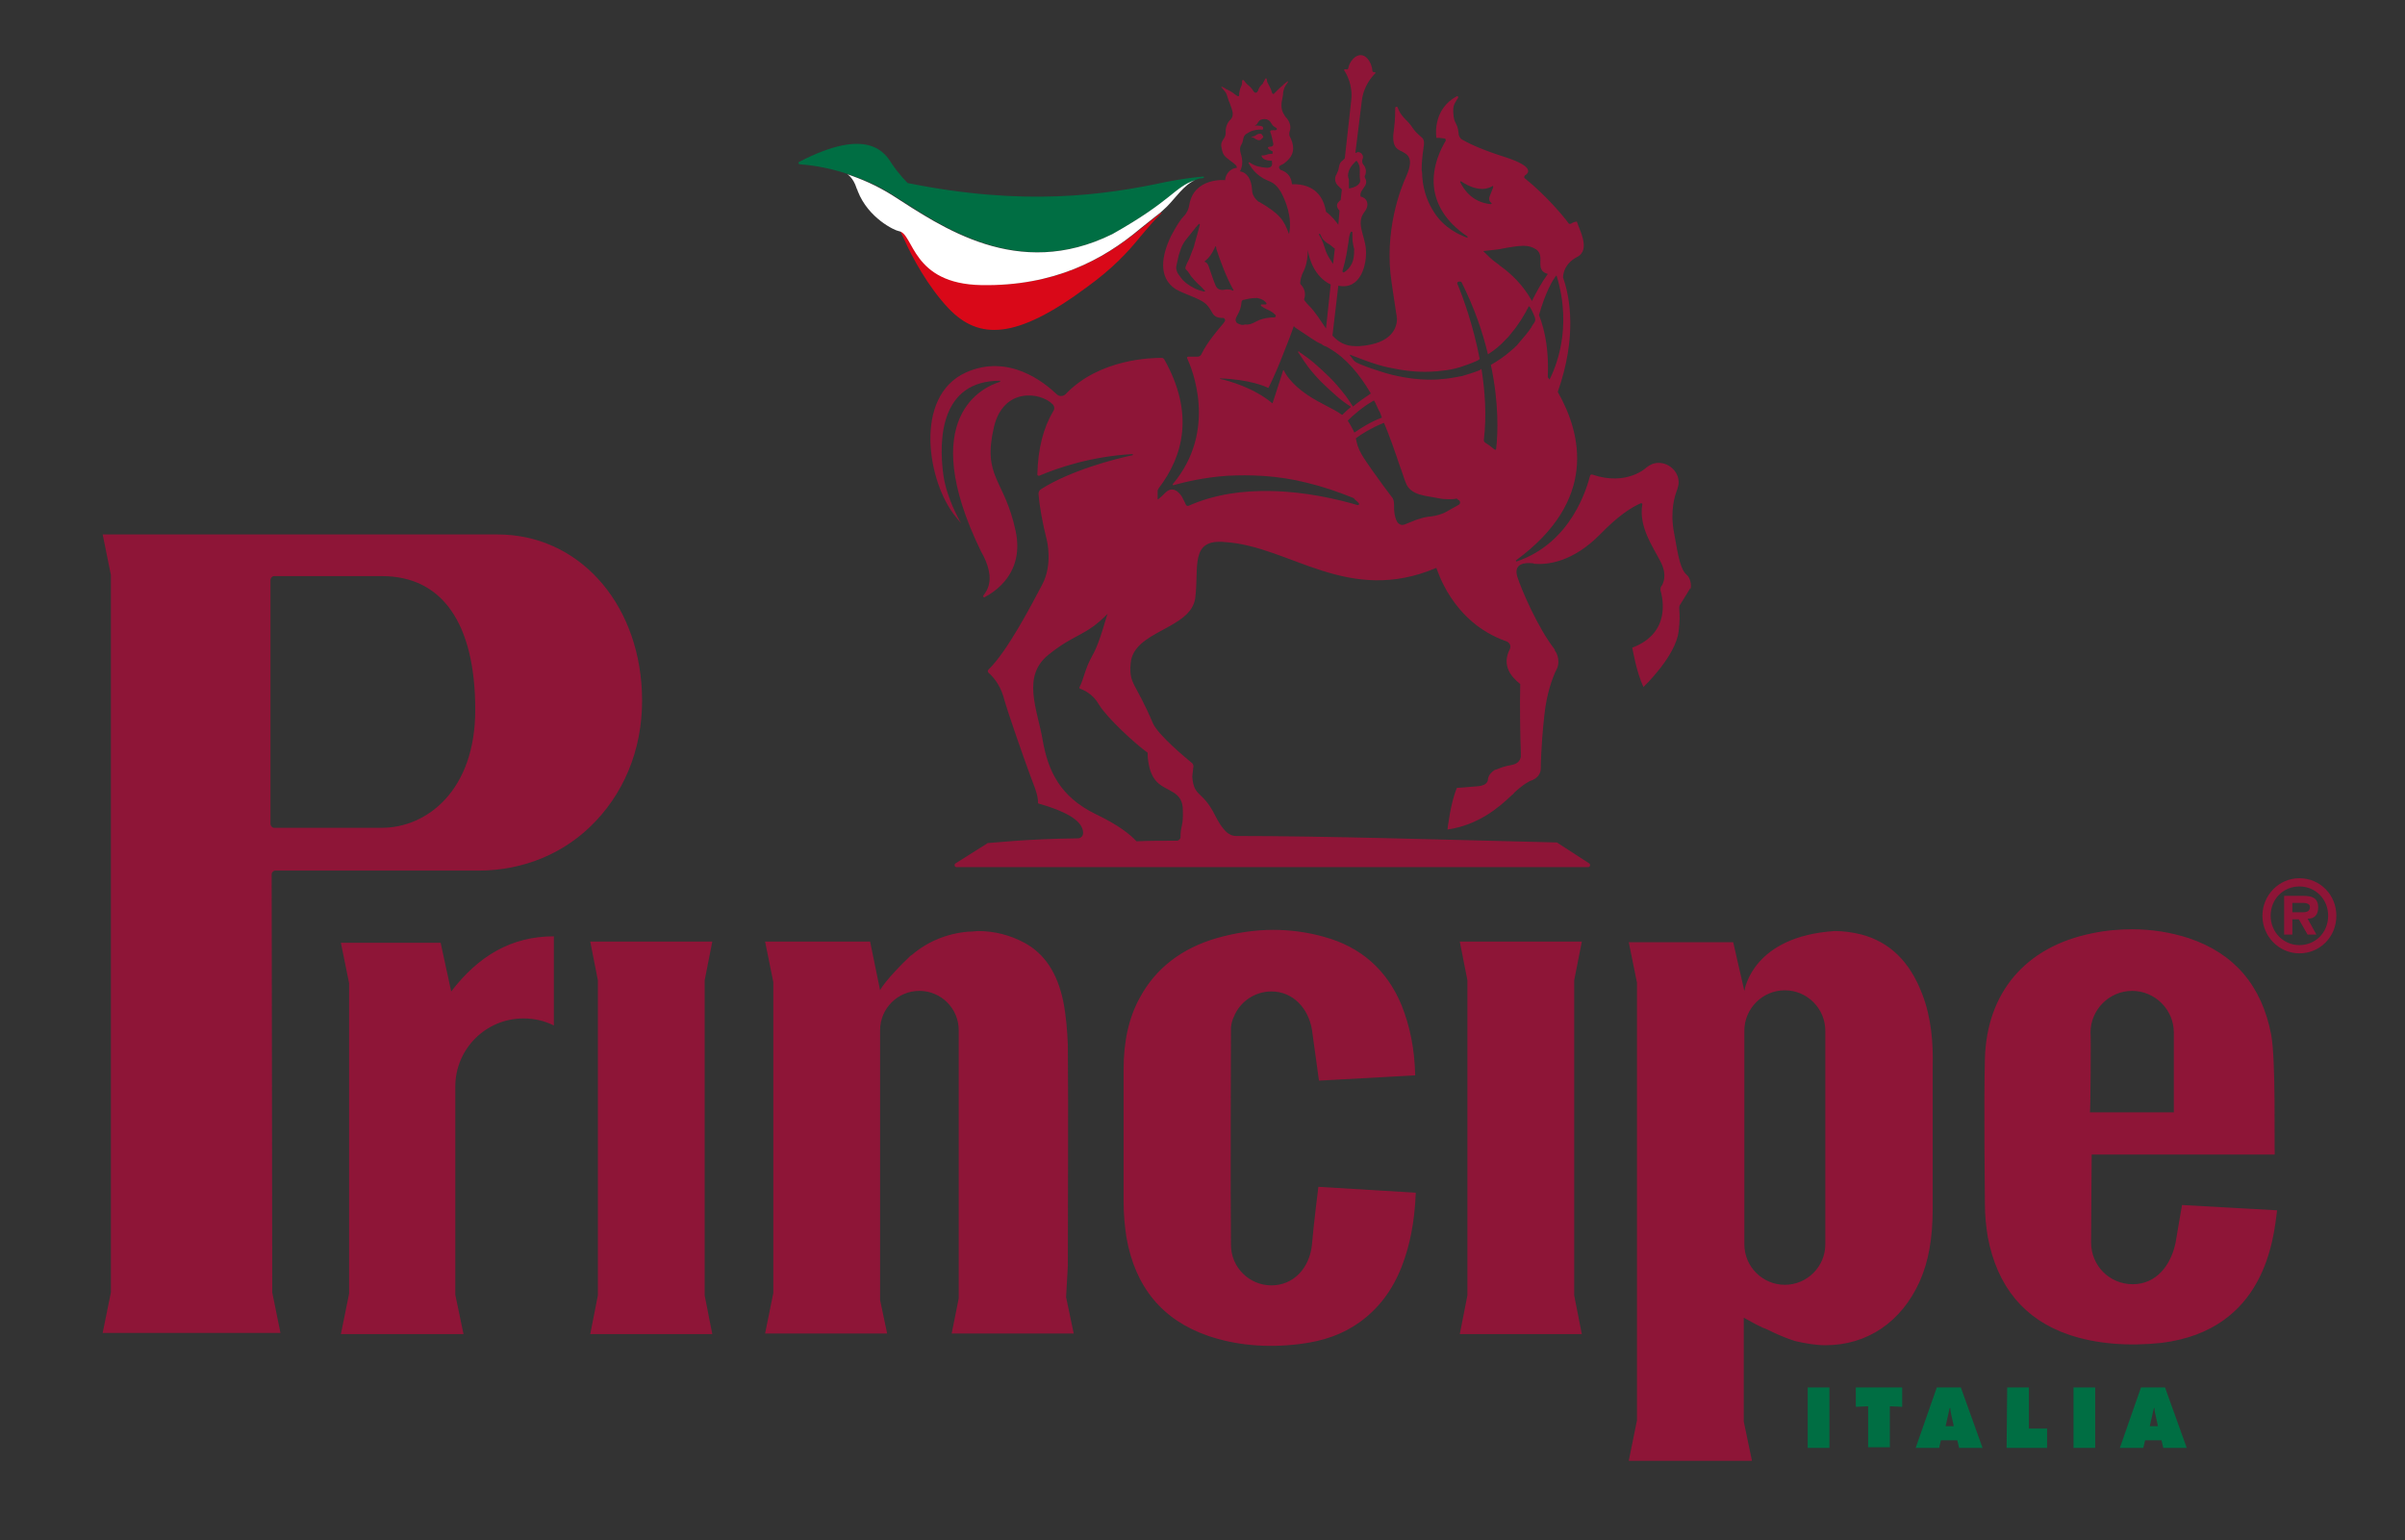 <?xml version="1.0" encoding="utf-8"?>
<!-- Generator: Adobe Illustrator 28.0.0, SVG Export Plug-In . SVG Version: 6.00 Build 0)  -->
<svg version="1.1" id="SU_COLORE" xmlns="http://www.w3.org/2000/svg" xmlns:xlink="http://www.w3.org/1999/xlink" x="0px" y="0px"
	 viewBox="0 0 409.9 262.5" style="enable-background:new 0 0 409.9 262.5;" xml:space="preserve">
<rect x="0" y="0" width="409.9" height="262.5" fill="#333333" stroke="none"/>
<style type="text/css">
	.st0{fill:#8E1537;}
	.st1{fill:#006E43;}
	.st2{fill:none;}
	.st3{fill:#FFFFFF;}
	.st4{fill:#D90818;}
</style>
<path class="st0" d="M385.6,156.1c0-3.5,2.8-6.4,6.3-6.4s6.3,2.8,6.3,6.4s-2.8,6.4-6.3,6.4S385.6,159.6,385.6,156.1z M387,156.1
	c0,2.8,2.2,5,4.9,5s4.9-2.1,4.9-5s-2.2-5-4.9-5S387,153.2,387,156.1z M394.8,159.3h-1.5l-1.5-2.6h-1.1v2.6h-1.4v-6.6h3.2
	c1.5,0,2.6,0.3,2.6,2c0,1.2-0.6,1.9-1.8,1.9L394.8,159.3z M392.5,155.5c0.7,0,1.2-0.2,1.2-0.9s-0.9-0.7-1.5-0.7h-1.5v1.6H392.5z"/>
<g>
	<path class="st0" d="M46.3,149c0-0.3,0.3-0.6,0.6-0.6h34.6c7.8,0,14.9-3,20-8.4c5.5-5.8,8.3-13.6,7.9-22.2
		c-0.7-15.4-11-26.7-24.6-26.7H17.5l1.4,6.9v122.3l-1.4,6.9l30.3,0l-1.4-6.9L46.3,149L46.3,149z M46.1,140.4V98.9
		c0-0.4,0.3-0.7,0.6-0.7h18.4c10.3,0,15.9,8.1,15.9,22.8c0,13.8-8.3,20.1-15.9,20.1H46.7C46.4,141.1,46.1,140.8,46.1,140.4
		L46.1,140.4z M120.1,167.1v53.7l1.3,6.6h-20.8l1.3-6.6v-53.7l-1.3-6.6h20.8L120.1,167.1z M268.3,167.1v53.7l1.3,6.6h-20.8l1.3-6.6
		v-53.7l-1.3-6.6h20.8L268.3,167.1z M181.7,221.1l1.3,6.2h-20.8l1.2-6v-3.2c0-12.2,0-42.5,0-42.5c0-3.7-3-6.7-6.7-6.7
		s-6.7,3-6.7,6.7v46l1.2,5.7h-20.8l1.4-6.9v-53l-1.4-6.9c0,0,17.9,0,17.9,0c0,0,1.7,8.3,1.7,8.3c0-0.1,1.1-2,5.2-5.9l0.3-0.2
		c2.6-2.2,5.9-3.6,9.6-3.9l0.2,0c0.5,0,1-0.1,1.4-0.1c2.8,0,5.5,0.7,7.9,2c3.5,1.9,5.6,5.2,6.6,9.9c0.5,2.5,0.7,5,0.8,7.5
		c0.1,12.6,0,25.4,0,37.7L181.7,221.1L181.7,221.1z M224.7,202.3l16.6,1c-0.2,5-1,9-2.4,12.6c-1.6,4.1-4,7.2-7.2,9.5
		c-2.8,2-6.1,3.2-10.2,3.7c-5.7,0.7-10.9,0.2-15.6-1.4c-7.8-2.7-12.4-8.3-13.9-16.7c-0.3-1.9-0.5-4-0.5-6.2c0-5.1,0-10.2,0-15.2
		v-0.2c0-2.4,0-4.7,0-7.1c0-4.8,0.9-8.9,2.8-12.3c2.7-5,7.2-8.4,13.1-10.1c3.2-0.9,6.4-1.4,9.6-1.4c2.9,0,5.9,0.4,8.7,1.2
		c6.2,1.7,10.7,5.6,13.2,11.7c1.4,3.5,2.2,7.4,2.3,11.9l-16.4,0.9c0,0-1.2-8.7-1.2-8.7c-0.6-3.6-3.2-6.5-6.9-6.5
		c-2.9,0-5.4,1.8-6.4,4.3c-0.3,0.6-0.4,1.1-0.5,1.8c0,0.1-0.1,28.8,0,37.1c0,3.8,3.1,6.9,6.9,6.9s6.5-3,6.9-6.9
		C223.9,208.6,224.7,202.3,224.7,202.3L224.7,202.3z M327.6,169.4c-2.1-5.5-5.5-8.8-10.3-10.1c-1.6-0.4-3.1-0.6-4.6-0.6
		c-13.8,0.9-15.3,9.7-15.4,10.2l-1.9-8.3l-17.8,0l1.4,6.9v74.6l-1.4,6.9h21l-1.4-6.7v-17.7l2,1.1c0.2,0.1,0.4,0.2,0.6,0.3
		c0.3,0.1,0.4,0.2,0.6,0.3c0.6,0.2,1.2,0.5,1.8,0.8c1.3,0.6,2.5,1.1,3.8,1.5c1.7,0.4,3.5,0.7,5.1,0.7c7.2,0,13-4,16.1-10.9
		c1.5-3.4,2.2-7.3,2.2-12.4c0-7.1,0-15.5,0-24.2C329.5,177.9,329.2,173.5,327.6,169.4L327.6,169.4z M311.1,212.1
		c0,3.8-3.1,6.9-6.9,6.9s-6.9-3.1-6.9-6.9v-36.4c0-3.8,3.1-6.9,6.9-6.9s6.9,3.1,6.9,6.9V212.1z M371.9,205.4c0,0.1-0.7,3.9-1.1,6.4
		c-0.8,3.9-3.3,7.1-7.3,7.1s-7.1-3.2-7.1-7.1c0-2.9,0.1-15,0.1-15l31.2,0c-0.1-2.3,0.2-15.9-0.6-20.4c-1.6-8.4-6.3-13.9-14.1-16.5
		c-3.1-1-6.3-1.5-9.6-1.5c-2.2,0-4.6,0.2-6.9,0.7c-11.3,2.3-17.9,10.1-18.2,21.4c-0.2,7,0,24.7,0,24.7c0,2,0.2,3.9,0.5,5.7
		c1.6,8.4,6.2,14,13.8,16.6c4.7,1.6,10.2,2,15.8,1.4c17.7-2.2,19.1-17.8,19.7-22.6L371.9,205.4L371.9,205.4z M356.3,176
		c0-3.9,3.2-7.1,7.1-7.1s7.1,3.2,7.1,7.1c0,0.2,0,13.6,0,13.6h-14.3C356.3,189.6,356.4,176.2,356.3,176L356.3,176z M94.4,159.6v15.2
		c-1.6-0.8-3.3-1.2-5.2-1.2c-6.4,0-11.6,5.2-11.6,11.6c0,0,0,0,0,0.1s0,0,0,0.1c0,7.8,0,25.6,0,35.3l1.4,6.7H58.1l1.4-6.9v-52.9
		l-1.4-6.9h17l1.8,8.3C81.5,163,87.1,159.6,94.4,159.6z"/>
	<g>
		<path class="st1" d="M308.1,236.5h3.7v10.3h-3.7V236.5z"/>
		<path class="st1" d="M316.3,236.5h7.9v3.3l-2.1-0.1v7h-3.7v-7l-2.1,0.1V236.5z"/>
		<path class="st1" d="M330.5,246.8h-4l3.6-10.3h4.1l3.7,10.3h-4l-0.3-1.3h-2.8L330.5,246.8L330.5,246.8z M333,243.1l-0.4-1.8
			c-0.1-0.4-0.2-0.9-0.2-1.3h-0.1l-0.7,3.1H333L333,243.1z"/>
		<path class="st1" d="M342.1,236.5h3.7v7h3.1v3.3h-6.9L342.1,236.5L342.1,236.5z"/>
		<path class="st1" d="M353.4,236.5h3.7v10.3h-3.7V236.5z"/>
		<path class="st1" d="M365.3,246.8h-4l3.6-10.3h4.1l3.7,10.3h-4l-0.3-1.3h-2.8L365.3,246.8L365.3,246.8z M367.8,243.1l-0.4-1.8
			c-0.1-0.4-0.2-0.9-0.2-1.3h-0.1l-0.7,3.1H367.8L367.8,243.1z"/>
	</g>
	<g>
		<g>
			<path class="st0" d="M288.2,99.8c0-0.5-0.2-1.3-0.6-1.7c-1.2-1-1.5-2.9-2.3-7.4c-0.7-3.7,0.2-6.3,0.5-7.1c0-0.1,0-0.1,0.1-0.2
				c0,0,0-0.1,0-0.1l0,0c0.1-0.3,0.2-0.7,0.2-1.1c0-1.8-1.6-3.3-3.4-3.3c-0.8,0-1.5,0.3-2.1,0.8v0c0,0-3.3,3.2-9.2,1.2
				c-0.2-0.1-0.4,0.1-0.4,0.2c-0.5,1.9-3.1,11.4-12.5,14.6c-0.1,0-0.2-0.1-0.1-0.2c13.9-10.2,11.2-21.5,7.1-28.7
				c3.3-9.4,2.1-16.1,0.9-19.5h0c0,0-0.1-2.2,2.4-3.5c2.4-1.2,0.3-4.8,0-5.9c0-0.1-0.1-0.2-0.2-0.1c-0.2,0-0.5,0.1-0.8,0.3
				c-0.2,0.1-0.4,0.1-0.5-0.1c-0.8-1.1-3.7-4.6-7.4-7.6c-0.2-0.1-0.1-0.4,0-0.5c0.7-0.4,1.6-1.5-3.3-3.1c-3.5-1.1-5.8-2.1-7.2-2.9
				c-0.5-0.2-0.8-0.7-0.8-1.2c-0.2-1.9-0.8-1.5-0.9-3.4c-0.1-1.3,0.2-1.6,0.6-2.3c0.1-0.1,0.1-0.2,0.2-0.3c0.1-0.2-0.1-0.4-0.2-0.3
				c-3.9,2.1-3.6,6.2-3.5,7c0,0.1,0,0.1,0.1,0.1l0.2,0h0l0.2,0l0.9,0.1c0.1,0,0.2,0.1,0.2,0.2c0,0,0,0.1,0,0.2c-0.6,1-2.4,4.2-2,7.9
				c0.3,2.7,1.8,5.8,5.7,8.4c0.1,0.1,0,0.3-0.1,0.2c-1.3-0.5-3.8-1.6-5.5-4.2c-1-1.5-1.9-3.5-2.1-6.2c0-0.4,0-0.7-0.1-1.1
				c0-1.1,0.1-2.3,0.3-3.6c0-0.3,0.1-0.5,0.1-0.8c0,0,0,0,0-0.1l0,0l0,0c0,0,0-0.1,0-0.1c0-0.2,0-0.6-0.3-0.9
				c-2-1.7-1.2-1.5-2.8-3.1c-1-1-1.2-1.6-1.4-2.1c-0.1-0.2-0.4-0.1-0.4,0.1c0,0.7,0,1.9-0.2,3.5c-0.5,3,0.4,3.5,1.3,3.9
				c0.9,0.5,2.2,1,0.8,4.2l0,0c-0.9,1.9-3.9,9.4-2.5,18.3c0.5,3.5,0.8,5.2,0.9,6c0,1.5-0.8,4.3-6.4,4.7c-0.1,0-0.1,0-0.2,0l0,0h0
				c-0.2,0-0.3,0-0.5,0c-1.7,0-2.9-0.7-3.9-1.8l1-8.5c3.9,0.8,4.9-3.8,4.7-6.2c-0.2-2.5-1.7-4.4-0.3-6.3c1.1-1.4,0.4-2.5-0.6-2.7
				c-0.1-0.3,0-0.7,0.2-1l0.6-0.9c0.2-0.4,0.2-0.8,0-1.2c-0.1-0.1-0.1-0.3-0.1-0.4l0.1-0.2c0.2-0.6,0.1-1.2-0.3-1.7l0,0
				c-0.2-0.2-0.3-0.6-0.2-0.9l0.1-0.3c0.1-0.6-0.6-1.2-1.1-0.9l-0.2,0.1l1.1-8.9l0,0c0.3-2.6,1.8-4.2,2.3-4.7c0.1-0.1,0-0.2-0.1-0.2
				l-0.1,0c-0.2,0-0.3-0.1-0.3-0.3c-0.1-1.1-0.8-2.5-1.9-2.6c-1-0.1-2,1.1-2.2,2.2c0,0.2-0.2,0.3-0.4,0.2l-0.2,0
				c-0.1,0-0.1,0.1-0.1,0.2c0.4,0.6,1.5,2.5,1.2,5.1l0,0l-1.1,9.9c-0.1,0.1-0.2,0.2-0.3,0.3c-0.7,0.5-0.6,0.9-0.8,1.7
				c-0.1,0.2-0.2,0.5-0.3,0.7c-0.4,0.6-0.3,1.4,0.2,1.9l0.7,0.7l-0.2,1.8c-0.2,0.1-0.3,0.3-0.5,0.5c-0.3,0.5,0,1,0.3,1.3l-0.2,2.4
				c-0.4-0.5-1-1.4-2.1-2.2c-0.4-2.5-1.9-4.8-5.8-4.7c-0.1-1-0.5-1.9-1.8-2.4l0,0l0,0c-0.1,0-0.1,0-0.2-0.1
				c-0.1-0.1-0.2-0.2-0.2-0.4c0-0.3,0.3-0.3,0.8-0.6c0.5-0.4,1.6-1.2,1.6-2.6c0-0.8-0.3-1.5-0.5-1.9c-0.2-0.3-0.2-0.6-0.1-1
				c0.2-0.5,0.3-1.5-0.8-2.6l-0.1-0.2c-0.5-0.7-0.6-1.6-0.4-2.5l0,0c0.1-0.5,0.2-1,0.2-1.4c0.1-0.5,0.2-0.8,0.4-1.1l0.4-0.6
				c0.1-0.1-0.1-0.2-0.1-0.1l-0.5,0.4c0,0-0.1,0-0.1,0.1c-0.5,0.4-0.9,0.8-1.3,1.2l-0.3,0.3c-0.1,0.2-0.4,0.1-0.4-0.1l-0.1-0.3
				c-0.1-0.4-0.3-0.7-0.5-1.1l-0.1-0.2c-0.1-0.1-0.2-0.5-0.2-0.7c0-0.2-0.2-0.2-0.3,0c-0.1,0.3-0.3,0.5-0.4,0.8l0,0
				c-0.4,0.3-0.7,0.8-0.8,1.2l-0.1,0.1c0,0.1-0.1,0.2-0.3,0.2c-0.1,0-0.2,0-0.3-0.2l-0.1-0.1c-0.2-0.4-0.6-0.8-1-1.1l0,0
				c-0.2-0.2-0.4-0.4-0.6-0.7c-0.1-0.1-0.3-0.1-0.3,0.1c0,0.4,0,0.5-0.1,0.8l-0.1,0.2c-0.2,0.4-0.2,0.7-0.3,1.1l0,0.3
				c0,0.2-0.2,0.3-0.4,0.1l-0.3-0.2c-0.5-0.4-1-0.7-1.5-0.9c-0.1,0-0.1-0.1-0.1-0.1l-0.6-0.3c-0.1-0.1-0.2,0.1-0.1,0.1l0.5,0.6
				c0.3,0.3,0.4,0.7,0.5,1s0.2,0.7,0.4,1.1l0,0c0.4,1.2,0.9,2.1,0,2.9l0,0c0,0-0.8,0.8-0.7,2.1c0,0.4-0.1,0.7-0.3,1
				c-0.3,0.4-0.6,0.9-0.4,1.6c0.2,1.3,0.6,1.5,1.5,2.2c0.8,0.6,1.1,0.8,1.1,1.2c-1.1,0.1-1.9,1-2,2.1c0,0-5.3-0.5-6.1,4.2
				c-0.1,0.7-0.4,1.4-0.9,1.9c-0.6,0.6-1.3,1.7-2.2,3.4c-1.6,3.3-2.3,7.1,0.8,9.1c1.6,0.9,3.9,1.5,5,2.4c1.5,1.3,0.9,2.5,3.1,2.5
				c0,0,0.2,0,0.3,0.3c0,0.2,0,0.3-0.7,1.1c-0.5,0.6-2.4,2.8-3.3,4.7c-0.1,0.3-0.4,0.5-0.7,0.5c-0.6,0-1.1,0-1.6,0
				c-0.1,0-0.2,0.1-0.2,0.2c0.8,1.7,5.3,12.3-2.4,21.5c-0.1,0.1,0,0.2,0.1,0.2c1.8-0.5,5-1.3,9.1-1.6c3.9-0.2,8.6-0.1,13.7,1.2
				c2.5,0.6,5.2,1.5,7.9,2.6c0.3,0.4,0.6,0.5,0.9,0.9c0.1,0.1,0,0.3-0.2,0.3c-3.4-1-8.9-2.3-14.8-2.4c-4.6-0.1-9.5,0.5-14,2.5
				c-0.2,0.1-0.4,0-0.5-0.2c0,0-0.3-0.7-0.7-1.4c-0.6-0.9-1.6-1.7-2.7-0.7l0,0c-0.4,0.4-0.8,0.8-1.3,1.2c0,0-0.1,0-0.1,0v-1.4
				c0-0.2,0.1-0.3,0.2-0.5c4.2-5.5,6.1-12.8,0.9-22c-0.1-0.1-0.2-0.2-0.4-0.2c-1.6,0-10.6,0.1-16.4,6.2c-0.4,0.4-1.1,0.4-1.5,0
				c-2.1-2-8.2-7-15.5-3.7c-9,4.1-6.5,18.8-1.7,24.6c0.3,0.4,0.6,0.7,0.9,1.1c-1.4-2.5-2.6-5.4-3-8.1c-0.9-6.4-0.4-16.2,9.6-16.2
				c0.1,0,0.1,0.1,0,0.2c-2.7,0.8-14.4,5.9-3.2,28.9c0.3,0.5,0.6,1.1,0.8,1.6l0,0l0,0c0.9,2.2,1,4.2-0.4,5.9
				c-0.1,0.2,0.1,0.4,0.2,0.3c1.9-1,6.8-4.2,5.3-11.3c-1.9-8.9-5.7-9.1-3.7-17.7c1.6-6.8,7.9-6,10-3.9c0.3,0.3,0.4,0.8,0.1,1.2
				c-1.6,2.7-2.6,6.2-2.7,10.8c0,0.1,0.1,0.2,0.3,0.2c3.3-1.4,8.9-3.3,15.9-3.7c0.1,0,0.1,0.2,0,0.2c-2.9,0.6-10.6,2.6-15.6,5.8
				c-0.3,0.2-0.4,0.5-0.4,0.8c0.2,2.4,0.7,5,1.4,7.8l0,0c0,0,1.1,4.2-0.8,7.7c-1.8,3.4-5.9,11.3-9.1,14.4c-0.2,0.2-0.2,0.4,0,0.6
				c0.6,0.5,1.9,1.9,2.5,4c0.8,2.9,3.6,10.8,4.3,12.7c0.6,1.8,1.7,4,1.6,5.4c0,0.1,0.1,0.2,0.2,0.2c1,0.3,5.8,1.6,7.1,3.7
				c0.3,0.5,0.4,0.9,0.4,1.3c0,0.5-0.4,0.9-0.9,0.9c-9.1,0.1-14.6,0.8-15.3,0.8c-0.1,0-0.1,0-0.2,0.1l-5.4,3.4
				c-0.2,0.2-0.1,0.6,0.2,0.6h27.6l80.1,0c0.3,0,0.4-0.4,0.2-0.6l-5.4-3.5c0,0-0.1-0.1-0.2-0.1c-20.6-0.5-39.3-1.1-54.6-1.1
				c-0.7,0-1.3-0.3-1.8-0.8c-0.6-0.6-1.2-1.5-1.8-2.7c-2.2-4.4-3.6-3-3.9-6.6l0.2-1.8c0-0.2-0.1-0.4-0.2-0.5
				c-1.1-0.9-5.8-4.8-6.7-6.8c-3-7.1-4.1-6.6-3.8-10.2c0.4-5.6,10.2-5.8,11-11.1c0.7-5.3-1-10.2,5.1-9.6c11.1,0.7,20.9,10.8,36,4.4
				c0.1,0,2.5,9.2,11.9,12.5c0.6,0.2,0.9,0.8,0.6,1.4c-1.4,2.8,0.3,4.7,1.8,5.9c-0.1,3.8,0,9.1,0.1,11.7l0,0l0,0c0,0.2,0,0.5,0,0.7
				c-0.1,0.5-0.4,1.2-1.6,1.4c-1.2,0.2-1.9,0.5-2.4,0.7c-0.1,0-0.2,0.1-0.3,0.1c0,0-0.1,0-0.1,0c0,0,0,0,0,0l0,0
				c-0.6,0.4-1.1,0.9-1.2,1.6c0,0,0,0.1,0,0.1c-0.2,1.2-1.8,1.1-2.7,1.2s-2.6,0.2-2.6,0.2c-1.1,2.6-1.6,7.1-1.6,7.1
				c5.3-0.8,8.7-3.7,11-5.9l0,0c0.2-0.1,0.3-0.3,0.4-0.4c1.5-1.4,2.6-2,3-2.1c0.1,0,0.1,0,0.2-0.1l0,0l0,0c0.7-0.3,1.3-1,1.3-1.9
				c0,0,0-3.5,0.6-9c0.4-3.9,1.4-6.3,1.8-7.3c0.1-0.2,0.2-0.4,0.3-0.6l0,0l0,0c0.2-0.4,0.3-0.8,0.3-1.3c0-0.7-0.2-1.4-0.6-1.9l0,0
				c0,0,0,0,0-0.1c0-0.1-0.1-0.1-0.1-0.2c-2.8-3.6-5.6-10.1-6.3-12.3c-0.7-2.3,1.4-2.4,2.4-2.3c0.2,0,0.3,0,0.5,0.1l0,0l0,0
				c2.3,0.2,6.6-0.3,11.3-5.1c2.9-3,5.2-4.5,6.8-5.2c0.2-0.1,0.4,0.1,0.3,0.2c-0.6,3.8,1.7,7,3.1,9.7c1.2,2.3,0.5,3.8,0.1,4.3
				c-0.1,0.2-0.1,0.4-0.1,0.6c0.4,1.4,1.8,7.3-4.8,9.8c0,0,0.7,4.2,1.9,6.7c0,0,5.5-5.2,6-9.5c0.2-1.5,0.2-2.8,0.1-3.9
				c0-0.2,0-0.5,0.2-0.7l1.6-2.6l0.1-0.2l0,0l0,0C288.1,100.7,288.2,100.3,288.2,99.8L288.2,99.8z M230.6,69.3
				C230.6,69.3,230.5,69.3,230.6,69.3c-0.6-0.9-1.1-1.7-1.7-2.4c-0.7-0.9-1.5-1.8-2.3-2.6c-0.8-0.8-1.7-1.6-2.6-2.4
				c-0.7-0.6-1.4-1.1-2.1-1.6c-0.1-0.1-0.2-0.1-0.3-0.2c0,0-0.1,0-0.1-0.1s-0.1,0-0.1-0.1c-0.1,0-0.1,0-0.2,0.1c0,0,0,0,0,0
				c0,0,0.1,0.1,0.1,0.1c0.1,0.1,0.1,0.2,0.2,0.3c0.5,0.8,1,1.5,1.5,2.2c0.7,0.9,1.5,1.8,2.3,2.6c0.8,0.8,1.7,1.6,2.6,2.4
				c0.7,0.6,1.5,1.2,2.3,1.7c0,0,0,0.1,0,0.1c-0.6,0.5-1,0.9-1.4,1.3c0,0-0.1,0-0.1,0c-1.5-1.1-3.5-1.8-5.9-3.4
				c-2.8-1.9-3.8-3.7-4-4.2c0,0-0.1,0-0.1,0l-0.5,1.6l-1.3,4c0,0-0.1,0.1-0.1,0c-3.1-2.6-7.4-3.8-8.8-4.1c-0.1,0-0.1-0.1,0-0.1
				c5.1,0.2,7.7,1.4,8.1,1.6c0,0,0.1,0,0.1,0c0.9-1.8,1.8-3.9,2.6-6c0.6-1.5,1.2-3,1.7-4.5c0,0,0.1,0.1,0.1,0.1c0,0,0.1,0,0.1,0.1
				c1,0.7,2,1.3,3,2c0.3,0.2,0.5,0.3,0.8,0.5c0.2,0.1,0.4,0.2,0.6,0.3c0.1,0,0.2,0.1,0.2,0.1c0.2,0.2,0.5,0.3,0.8,0.4c0,0,0,0,0,0
				c0.2,0.1,0.3,0.2,0.5,0.3c0.6,0.3,0.6,0.3,0,0c-0.9-0.5,0,0,0,0c2.9,1.7,5.1,4.4,7,7.6c0,0,0,0.1,0,0.1
				C232.4,67.9,231.4,68.6,230.6,69.3L230.6,69.3z M210.9,55.1c-0.3-0.2-0.4-0.6-0.2-1c0.3-0.6,0.8-1.3,0.9-2.6
				c0-0.2,0.2-0.4,0.4-0.4c0.4-0.1,1.2-0.3,2.1-0.3c0.1,0,0.1,0,0.2,0c0.4,0.1,0.9,0.2,1.3,0.6c0.1,0.1,0.1,0.1,0.2,0.2
				c0.1,0.1,0.1,0.3-0.1,0.3c0,0-0.1,0-0.1,0h-0.1l-0.4,0h-0.1c-0.1,0-0.1,0.1-0.1,0.2c0,0,0,0,0,0c0.2,0.2,0.7,0.5,1.4,0.8
				c0.6,0.3,0.9,0.6,1.1,0.8c0.1,0.2,0,0.4-0.2,0.4c-0.7,0-2,0.1-3.1,0.7c-0.7,0.4-1.3,0.6-1.9,0.5
				C211.7,55.5,211.3,55.3,210.9,55.1L210.9,55.1z M211.6,24.6c0.2-0.3,0.2-0.6,0.3-0.9c0-0.3,0.2-0.6,0.4-0.8
				c0.2-0.1,0.3-0.2,0.5-0.3l0,0c0,0,0.8-0.6,2.4-0.5c0,0,0.2-0.2,0-0.5c-0.1-0.1-0.6-0.2-1.1-0.2H214h0h-0.1l0,0c0,0,0-0.1,0.1-0.1
				c0,0,0.1,0,0.2-0.1c0.4-0.6,0.4-0.8,1.2-0.9l0,0c0,0,0.8-0.1,1.2,0.6c0.3,0.5,0.4,0.6,0.9,0.9c0.2,0.1,0.2,0.4-0.2,0.4
				c-0.3,0-0.9-0.1-0.8,0.3c0.1,0.2,0.2,0.6,0.3,1c0.1,0.5,0.2,0.9,0.2,0.9s0.2,0.6-0.5,0.6s-0.4,0.5,0.4,0.8l0,0.4
				c0,0-0.7,0-1.1,0.2c-0.3,0.1-0.6,0.1-0.7,0.1c0,0-0.1,0-0.1,0c0,0.1,0.1,0.6,0.9,0.8c0.4,0.1,0.7,0.1,0.9,0.1
				c-0.1,0.2,0.4,1.2-0.9,1.2c-1-0.1-1.9-0.2-2.9-0.9c-0.1-0.1-0.2,0-0.2,0.1c0.3,0.5,0.8,1.4,1.9,2.2c1.6,1.2,2.3,0.6,3.6,2.7
				c0.8,1.5,2,4.3,1.4,7.2c-0.9-2.4-1.5-3.4-5.1-5.5c0,0-0.1,0-0.1,0c-0.6-0.5-1.1-1.2-1.1-2c-0.1-1.8-0.8-3-2.1-3.2
				c0.2-0.2,0.3-0.6,0.4-1.1C211.9,26.3,210.9,25.8,211.6,24.6L211.6,24.6z M264.1,64.7c-0.1-0.1-0.2-0.3-0.3-0.4
				c0.2-4.3-0.4-7.8-1.5-10.6c1.2-4.2,2.4-6,2.9-6.7c0,0,0.1,0,0.1,0C268.1,56.1,265,62.9,264.1,64.7L264.1,64.7z M249,30.9
				c3.2,2.1,4.9,1.1,5.4,0.8c0,0,0.1,0,0.1,0.1c0,0.2-0.2,0.6-0.5,1.4c-0.4,0.8-0.1,1.2,0.2,1.4c0.1,0,0,0.2-0.1,0.2
				c-3.3-0.3-4.7-2.7-5.2-3.7C248.8,31,248.9,30.9,249,30.9L249,30.9z M255.4,42.5c4.1-0.8,5.1-0.8,6.4,0c1.7,1.2-0.4,3.5,2,4.2
				c-1.1,1.5-2,3.2-2.7,4.6c-1.5-2.7-3.5-4.6-5.3-5.9c-0.2-0.1-0.3-0.3-0.5-0.4c0,0,0,0,0,0c-0.1-0.1-0.3-0.2-0.4-0.3
				c-0.6-0.4-1.3-1.1-2.1-1.9C253.6,42.7,254.5,42.6,255.4,42.5z M238,53.6c0,0,0.1,0.3,0.1,0.8C238,54,238,53.6,238,53.6z
				 M234,61.9c1.2,0.4,2.3,0.7,3.5,0.9c2.4,0.5,4.8,0.7,7.2,0.5c0.4,0,0.7-0.1,1-0.1c1.1-0.1,2.1-0.3,3.1-0.6c0.9-0.3,1.8-0.6,2.7-1
				c0.2-0.1,0.5-0.2,0.7-0.4c-1.1-5.7-2.8-10.4-3.8-12.8c-0.1-0.2,0-0.3,0.2-0.4c0.1,0,0.1,0,0.2,0c0.1,0,0.2,0,0.3,0.1
				c2.2,4.4,3.6,8.5,4.5,12.3c1.1-0.7,2.1-1.5,3-2.5c0.2-0.2,0.3-0.3,0.5-0.5c0.4-0.5,0.8-1,1.2-1.5c0.3-0.4,0.6-0.9,0.9-1.3
				c0.3-0.5,0.6-1,0.9-1.5c0.1-0.3,0.3-0.5,0.4-0.8c0-0.1,0.2-0.1,0.2,0c0.1,0,0.6,1,0.9,1.8c0.1,0.3,0.1,0.6-0.1,0.9
				c-0.2,0.3-0.4,0.5-0.5,0.8c0,0,0,0,0,0c-0.6,0.9-1.3,1.7-2,2.5c-0.1,0.2-0.3,0.3-0.4,0.5c-0.3,0.3-0.7,0.7-1.1,1
				c-1,0.9-2.2,1.7-3.4,2.4c1.4,6.6,1.2,11.7,0.9,14.3c0,0.2-0.2,0.2-0.3,0.1c-0.5-0.4-1-0.8-1.5-1.1c-0.2-0.1-0.3-0.3-0.3-0.5
				c0.5-4.2,0.2-8.3-0.4-12.1c-0.1,0-0.2,0.1-0.3,0.2c-1,0.4-2,0.7-3,1c-1.1,0.2-2.1,0.4-3.2,0.5c-0.4,0-0.8,0.1-1.2,0.1
				c-2.5,0.1-5-0.2-7.5-0.8c-1.2-0.3-2.4-0.7-3.6-1.1c-0.8-0.3-1.7-0.6-2.5-1c-0.2-0.1-0.3-0.2-0.5-0.4l-0.6-0.8
				c-0.1-0.1,0-0.2,0.1-0.1C231,60.8,233,61.6,234,61.9L234,61.9z M230.6,44.4c-0.2,0.7-0.6,1.3-1.2,1.8l-0.3,0.2
				c-0.1,0.1-0.3,0-0.3-0.2l0.4-1.5c0.2-0.9,0.4-1.8,0.5-2.7l0.1-0.5c0.1-0.6,0.1-1.2,0.3-1.7l0.1-0.2c0-0.2,0.3-0.1,0.3,0v0.9
				c0,0.5,0.1,1.1,0.2,1.6l0.1,0.3C230.8,43,230.8,43.7,230.6,44.4L230.6,44.4z M231.2,27.4c0.9,1,0.4,2,0.6,3.2
				c0.2,1-1.2,1.4-1.7,1.5c-0.1,0-0.2,0-0.2,0l0-1.5c-0.4-0.9,0.1-1.9,0.6-2.5C230.9,27.7,231.1,27.4,231.2,27.4L231.2,27.4z
				 M226.9,41.9l0.6,0.5l-0.3,2.6l-0.5-0.8c-0.4-0.6-0.7-1.2-0.9-1.9l-0.2-0.6l-0.1-0.3c-0.1-0.2-0.2-0.5-0.3-0.7l-0.4-0.7
				c-0.1-0.1,0.1-0.2,0.2-0.1l0.4,0.8c0.1,0.1,0.2,0.2,0.3,0.3c0.1,0.1,0.2,0.2,0.2,0.2l0.4,0.3C226.5,41.6,226.7,41.7,226.9,41.9
				L226.9,41.9z M222.9,42.6c0.2,1.3,1,4.5,3.9,5.9l-0.8,7.5c-0.9-1.3-1.8-2.8-2.9-3.9c-0.2-0.2-0.5-0.5-0.7-0.8
				c-0.2-0.2-0.1-0.3-0.1-0.4c0.3-0.9,0-1.8-0.6-2.4c-0.1-0.1-0.1-0.2-0.1-0.3c0.1-1.2,0.6-2,0.6-2c0.6-1.3,0.7-2.7,0.7-3.6
				L222.9,42.6z M205.2,49.7c-0.4-0.1-1.1-0.3-1.5-0.5c-0.6-0.3-1.1-0.6-1.6-1c-0.2-0.2-0.5-0.4-0.7-0.7s-0.4-0.5-0.6-0.8
				c0-0.1-0.1-0.1-0.1-0.2l0,0c-0.2-0.4-0.3-0.8-0.2-1.2c0.1-0.3,0.1-0.6,0.2-0.9c0.1-0.3,0.1-0.6,0.2-0.9c0.1-0.3,0.2-0.6,0.3-0.9
				c0.2-0.6,0.5-1.2,0.9-1.7c0.4-0.5,0.8-1,1.2-1.5c0.3-0.4,0.6-0.8,1-1.2c0.1-0.1,0.2,0,0.2,0.1c-0.1,0.4-0.3,1.1-0.4,1.5
				c-0.2,0.6-0.3,1.2-0.5,1.8c-0.1,0.6-0.4,1.1-0.6,1.7c-0.1,0.3-0.2,0.5-0.3,0.8l-0.4,0.8c-0.1,0.2-0.1,0.3-0.2,0.5
				c-0.1,0.2-0.1,0.5,0.1,0.6c0.2,0.2,0.4,0.4,0.4,0.5c0.2,0.2,0.3,0.5,0.5,0.7c0.4,0.5,0.8,0.9,1.2,1.3c0.4,0.3,0.7,0.7,1.1,1.1
				C205.4,49.6,205.4,49.7,205.2,49.7L205.2,49.7z M207.2,48.7c-0.4-0.9-0.8-2.2-1.2-3.3c-0.1-0.3-0.3-0.6-0.5-0.7
				c-0.1-0.1-0.2,0-0.2-0.1c0-0.1,0.1-0.1,0.2-0.2c0.6-0.5,1.1-1.2,1.5-2.1c0.1-0.1,0-0.3,0.2-0.3c0.1,0,0.1,0.3,0.1,0.4
				c0.7,2.1,1.6,4.6,2.8,6.8c0.1,0.1,0.2,0.3,0.1,0.3c-0.1,0.1-0.3-0.1-0.4-0.1c-0.4-0.1-0.8-0.1-1.2,0
				C207.9,49.5,207.4,49.2,207.2,48.7L207.2,48.7z M229.7,71.7c0.9-0.9,2.6-2.4,4.4-3.4c0,0,0.1,0,0.1,0c0.2,0.3,0.3,0.6,0.5,1
				s0.3,0.7,0.5,1c0.1,0.3,0.2,0.5,0.3,0.8c0,0,0,0.1,0,0.1c-1.9,0.7-3.6,1.8-4.6,2.5c0,0-0.1,0-0.1,0c-0.1-0.3-0.3-0.6-0.5-1
				c0-0.1-0.1-0.1-0.1-0.2C230,72.2,229.9,72,229.7,71.7C229.7,71.8,229.7,71.7,229.7,71.7L229.7,71.7z M232.1,77.5
				c-0.7-1.2-0.8-1.8-1-2.7c0,0,0,0,0-0.1c0.9-0.7,2.7-1.8,4.7-2.6c0,0,0.1,0,0.1,0c1,2.4,1.9,5,2.6,7.1c0.5,1.3,0.8,2.4,1.1,3.1
				c0.8,2.2,3.6,2.2,5.4,2.6c1.4,0.3,2.8,0.2,3.2,0.1c0.1,0,0.2,0,0.2,0.1l0.3,0.2c0.2,0.2,0.2,0.5,0,0.7l-2.5,1.4
				c-0.7,0.3-1.4,0.5-2.1,0.6l-0.8,0.1c-0.7,0.1-1.3,0.3-1.9,0.5l-2,0.8c-0.5,0.2-1,0-1.3-0.5l0,0c-0.4-0.8-0.5-1.6-0.5-2.5l0-0.4
				c0-0.5-0.1-1-0.4-1.3c-0.7-0.9-2.1-2.8-3.3-4.5C233.2,79.2,232.5,78.2,232.1,77.5L232.1,77.5z M195.6,128.3c0,0-0.1,3.3,1.6,5
				s4.4,1.5,4.4,4.8c0.1,2.9-0.4,2.5-0.4,4.6c0,0.3-0.3,0.6-0.6,0.6c-2.4,0-4.7,0-6.9,0.1c-1-1.1-3.1-2.8-6.9-4.6
				c-6.2-3-8.2-7.5-9.1-12.7c-0.9-5.2-3.6-10.8,1-14.5s6.3-3.1,10.1-7c-0.2,0.2-1.3,4.9-2.6,7.1c-1.3,2.3-1.5,4.1-2.2,5.4
				c-0.1,0.1,0,0.3,0.1,0.3c0.6,0.2,2.2,0.9,3.2,2.7C188.7,122.4,193.6,126.9,195.6,128.3L195.6,128.3z M279.8,80.6
				C279.8,80.6,279.8,80.6,279.8,80.6L279.8,80.6L279.8,80.6L279.8,80.6z"/>
			<path class="st0" d="M213.4,23.4c0.2,0,0.3,0.1,0.6,0.3c0.2,0.1,0.4,0.2,0.6,0.2c0.1,0,0.2,0,0.3-0.1c0.1-0.1,0.2-0.2,0.3-0.3
				c0.1,0,0.1-0.1,0.1-0.2c-0.1-0.2-0.3-0.6-0.6-0.5c-0.3,0-0.6,0.2-0.7,0.3c-0.1,0-0.1,0.1-0.2,0.1l-0.4,0.1
				C213.3,23.3,213.1,23.4,213.4,23.4L213.4,23.4z"/>
		</g>
		<g>
			<polygon class="st2" points="195.9,37.8 195.9,37.8 195.9,37.8 			"/>
			<path class="st3" d="M197.8,36.3c-0.8,0.6-1,0.8-1.9,1.5C195.9,37.8,196.4,37.4,197.8,36.3z"/>
		</g>
		<g>
			<path class="st4" d="M197.8,36.3c-1.4,1.1-1.9,1.5-1.9,1.5l0,0c-0.4,0.3-0.8,0.7-1.5,1.2c-6.3,5.2-14.6,9.8-26.9,9.5
				c-12-0.2-11.5-8.8-14.1-9.2c0,0,0.3,0.7,0.8,1.7l0,0c1.2,2.7,3.9,7.8,7.5,11.6c5.1,5.3,11.4,5.4,23.6-3.7c4.3-3.1,7-6,9-8.5l0,0
				c1.4-1.6,2.5-3,3.6-4C198.1,36.3,197.9,36.2,197.8,36.3L197.8,36.3z"/>
			<path class="st1" d="M205,30.1c-2.2,0.2-4.1,0.5-6.2,0.9c-10.7,2.3-24.3,4.2-44.1,0.2c0,0-1.6-1.6-2.7-3.3
				c-1.1-1.7-3.9-6.5-15.8-0.3c-0.2,0.1-0.1,0.4,0.1,0.4c1.3,0.1,4.5,0.4,8.3,1.7c2.4,0.8,5.1,1.9,7.7,3.6
				c8.3,5.3,21.3,14.6,37.5,6.5c10.3-5.8,10.5-8,14.1-9.2c0.3-0.1,0.5-0.2,0.8-0.2c0.1,0,0.5,0,0.5-0.2
				C205.2,30.1,205.1,30.1,205,30.1L205,30.1z"/>
		</g>
		<path class="st3" d="M152.1,33.3c-2.7-1.7-5.3-2.8-7.7-3.6c0,0,1,0.5,1.6,2.4c0,0,0,0.1,0.1,0.2c0,0,0,0,0,0
			c0,0.1,0.1,0.2,0.1,0.3c1.8,4.6,6.3,6.7,7,6.8c2.6,0.4,2.1,9,14.1,9.2c12.3,0.2,20.7-4.3,27-9.6c0.6-0.5,1.1-0.9,1.5-1.2l0,0l0,0
			c0.9-0.7,1.1-0.9,1.9-1.5c0,0,0.8-0.7,1.2-1.1c1.4-1.4,2.9-3.7,4.8-4.5c-3.6,1.2-3.8,3.4-14.1,9.2
			C173.4,47.9,160.4,38.6,152.1,33.3L152.1,33.3z"/>
	</g>
</g>
</svg>
